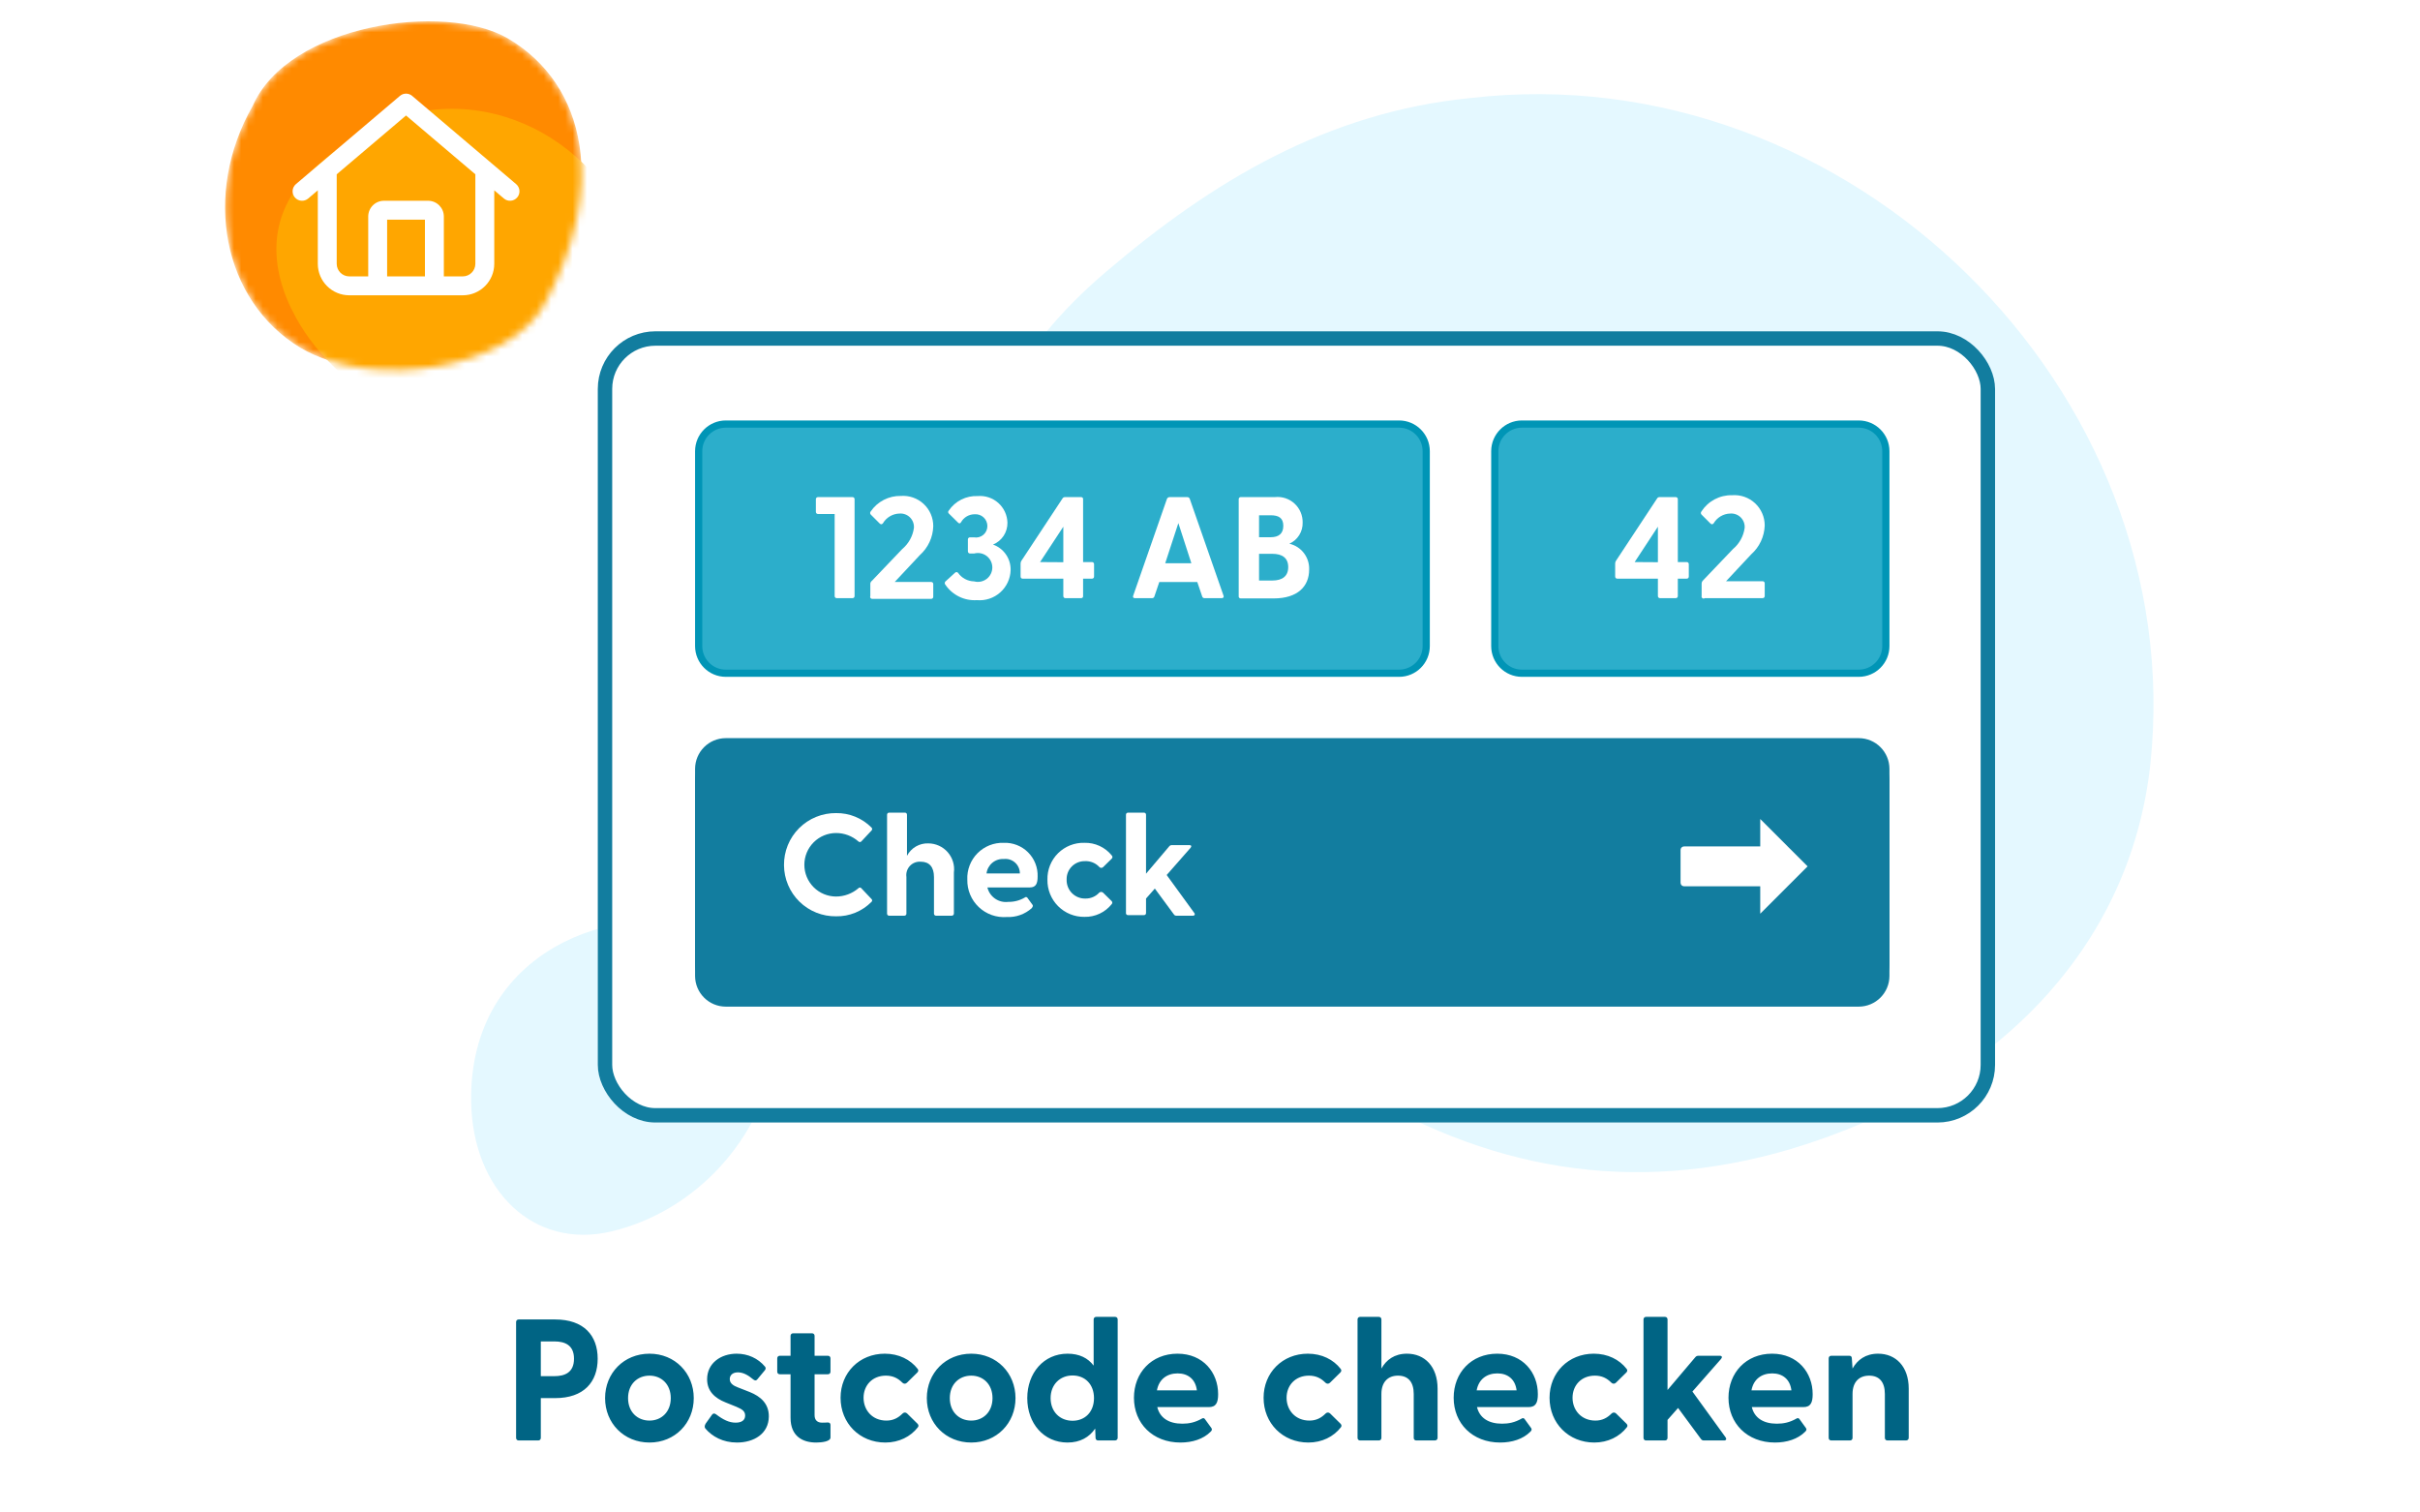 <svg width="336" height="210" viewBox="0 0 336 210" fill="none" xmlns="http://www.w3.org/2000/svg">
<mask id="mask0_4712_11363" style="mask-type:alpha" maskUnits="userSpaceOnUse" x="31" y="2" width="50" height="50">
<path d="M35.09 14.698C40.042 3.374 61.726 0.236 70.467 5.307C81.531 11.761 84.308 26.179 75.639 42.149C70.803 51.208 51.86 54.333 41.665 48.259C30.924 41.722 28.065 26.981 35.09 14.698Z" fill="#FFA600"/>
</mask>
<g mask="url(#mask0_4712_11363)">
<path d="M35.09 14.698C40.042 3.374 61.726 0.236 70.467 5.307C81.531 11.761 84.308 26.179 75.639 42.149C70.803 51.208 51.86 54.333 41.665 48.259C30.924 41.722 28.065 26.981 35.09 14.698Z" fill="#FF8A00"/>
<path d="M59.907 15.272C76.025 13.401 90.57 27.701 88.864 43.673C87.995 51.526 82.246 57.416 73.572 60.038C66.723 62.072 60.528 60.907 54.635 57.23C49.153 53.829 44.25 49.822 41.094 44.105C37.459 37.529 36.504 29.349 44.38 22.674C48.906 18.811 53.81 15.873 59.907 15.272Z" fill="#FFA600"/>
</g>
<g clip-path="url(#clip0_4712_11363)">
<path d="M71.661 25.562C72.213 26.032 72.284 26.858 71.814 27.41C71.343 27.963 70.518 28.034 69.965 27.563L68.625 26.426V36.625C68.625 39.042 66.668 41 64.25 41H48.5C46.084 41 44.125 39.042 44.125 36.625V26.426L42.787 27.563C42.234 28.034 41.406 27.963 40.937 27.41C40.468 26.858 40.536 26.032 41.089 25.562L55.528 13.312C56.014 12.896 56.736 12.896 57.223 13.312L71.661 25.562ZM48.5 38.375H51.125V30.063C51.125 28.854 52.104 27.875 53.313 27.875H59.438C60.647 27.875 61.625 28.854 61.625 30.063V38.375H64.25C65.218 38.375 66 37.593 66 36.625V24.2L56.375 16.034L46.75 24.2V36.625C46.75 37.593 47.532 38.375 48.5 38.375ZM53.75 38.375H59V30.5H53.75V38.375Z" fill="white"/>
</g>
<path d="M204.177 13.61C256.711 7.511 304.115 54.12 298.555 106.176C295.725 131.772 276.985 150.968 248.715 159.514C226.392 166.141 206.202 162.344 186.995 150.362C169.128 139.276 153.146 126.218 142.86 107.584C131.014 86.15 127.901 59.489 153.571 37.734C168.322 25.143 184.306 15.566 204.177 13.61Z" fill="#E4F8FF"/>
<path d="M84.89 170.977C74.101 173.541 65.568 165.306 65.413 152.848C65.178 131.932 85.487 124.785 98.524 129.095C104.619 131.127 108.724 138.808 107.611 146.301C105.844 158.055 96.593 168.197 84.89 170.977Z" fill="#E4F8FF"/>
<g filter="url(#filter0_d_4712_11363)">
<rect x="83" y="44" width="194" height="109.855" rx="8" fill="white"/>
<rect x="84" y="45" width="192" height="107.855" rx="7" stroke="#127D9F" stroke-width="2"/>
</g>
<path d="M258.067 104.17H100.775C98.417 104.17 96.506 106.081 96.506 108.439V135.496C96.506 137.854 98.417 139.765 100.775 139.765H258.067C260.425 139.765 262.336 137.854 262.336 135.496V108.439C262.336 106.081 260.425 104.17 258.067 104.17Z" fill="#127D9F"/>
<path d="M100.775 58.879H194.252C196.334 58.879 198.021 60.567 198.021 62.648V89.706C198.021 91.787 196.334 93.475 194.252 93.475H100.775C98.693 93.475 97.006 91.787 97.006 89.706V62.648C97.006 60.567 98.693 58.879 100.775 58.879Z" fill="#2CAECB" stroke="#0095B6"/>
<path d="M211.31 58.879H258.069C260.15 58.879 261.838 60.567 261.838 62.648V89.706C261.838 91.787 260.15 93.475 258.069 93.475H211.31C209.228 93.475 207.541 91.787 207.541 89.706V62.648C207.541 60.567 209.228 58.879 211.31 58.879Z" fill="#2CAECB" stroke="#0095B6"/>
<path d="M115.886 82.749V71.365H113.581C113.541 71.368 113.5 71.362 113.462 71.349C113.425 71.334 113.39 71.312 113.362 71.284C113.333 71.255 113.311 71.221 113.297 71.183C113.283 71.145 113.277 71.105 113.28 71.065V69.321C113.277 69.281 113.283 69.24 113.297 69.202C113.311 69.165 113.333 69.13 113.362 69.102C113.39 69.073 113.425 69.051 113.462 69.037C113.5 69.023 113.541 69.017 113.581 69.02H118.351C118.391 69.017 118.432 69.023 118.47 69.037C118.507 69.051 118.542 69.073 118.57 69.102C118.599 69.13 118.621 69.165 118.635 69.202C118.649 69.24 118.655 69.281 118.652 69.321V82.749C118.655 82.79 118.649 82.83 118.635 82.868C118.621 82.906 118.599 82.94 118.57 82.969C118.542 82.997 118.507 83.019 118.47 83.033C118.432 83.047 118.391 83.053 118.351 83.05H116.186C116.146 83.053 116.106 83.047 116.068 83.033C116.03 83.019 115.996 82.997 115.967 82.969C115.939 82.94 115.917 82.906 115.903 82.868C115.889 82.83 115.883 82.79 115.886 82.749V82.749Z" fill="white"/>
<path d="M120.838 82.747V81.024C120.847 80.949 120.871 80.876 120.909 80.811C120.947 80.745 120.998 80.688 121.058 80.643L125.267 76.234C126.153 75.493 126.731 74.451 126.891 73.307C126.912 73.039 126.874 72.769 126.781 72.516C126.688 72.263 126.541 72.034 126.35 71.843C126.16 71.653 125.93 71.506 125.678 71.413C125.425 71.319 125.155 71.282 124.886 71.303C124.418 71.315 123.96 71.446 123.557 71.685C123.153 71.923 122.817 72.261 122.581 72.666C122.421 72.846 122.281 72.826 122.12 72.666L120.898 71.444C120.842 71.384 120.81 71.305 120.81 71.223C120.81 71.141 120.842 71.062 120.898 71.002C121.36 70.327 121.983 69.778 122.711 69.403C123.439 69.029 124.248 68.841 125.067 68.858C125.645 68.814 126.226 68.89 126.773 69.082C127.32 69.273 127.822 69.577 128.246 69.972C128.67 70.368 129.007 70.847 129.236 71.38C129.465 71.913 129.581 72.487 129.576 73.067C129.554 73.827 129.378 74.574 129.057 75.263C128.737 75.952 128.279 76.569 127.712 77.075L124.225 80.803H129.276C129.316 80.8 129.356 80.806 129.394 80.82C129.432 80.834 129.466 80.856 129.495 80.885C129.523 80.913 129.545 80.948 129.559 80.985C129.574 81.023 129.579 81.064 129.576 81.104V82.848C129.579 82.888 129.574 82.928 129.559 82.966C129.545 83.004 129.523 83.038 129.495 83.067C129.466 83.095 129.432 83.117 129.394 83.131C129.356 83.145 129.316 83.151 129.276 83.148H121.058C121.014 83.143 120.971 83.127 120.934 83.102C120.897 83.077 120.866 83.044 120.845 83.005C120.823 82.966 120.811 82.922 120.81 82.877C120.809 82.832 120.818 82.788 120.838 82.747Z" fill="white"/>
<path d="M131.258 81.182C131.202 81.122 131.171 81.043 131.171 80.962C131.171 80.879 131.202 80.801 131.258 80.741L132.581 79.538C132.608 79.505 132.641 79.478 132.679 79.46C132.717 79.441 132.759 79.431 132.802 79.431C132.844 79.431 132.886 79.441 132.924 79.46C132.962 79.478 132.996 79.505 133.022 79.538C133.274 79.897 133.607 80.19 133.993 80.396C134.38 80.601 134.809 80.713 135.247 80.721C135.544 80.802 135.856 80.813 136.158 80.754C136.461 80.694 136.745 80.566 136.99 80.379C137.234 80.192 137.433 79.951 137.569 79.675C137.706 79.399 137.777 79.095 137.777 78.787C137.777 78.479 137.706 78.175 137.569 77.899C137.433 77.623 137.234 77.382 136.99 77.195C136.745 77.008 136.461 76.879 136.158 76.82C135.856 76.761 135.544 76.772 135.247 76.853H134.706C134.663 76.856 134.62 76.85 134.58 76.835C134.539 76.819 134.503 76.796 134.472 76.766C134.442 76.735 134.418 76.698 134.403 76.658C134.388 76.618 134.382 76.575 134.385 76.532V74.909C134.382 74.867 134.388 74.824 134.403 74.785C134.418 74.745 134.442 74.71 134.473 74.681C134.504 74.652 134.541 74.63 134.581 74.618C134.621 74.605 134.664 74.602 134.706 74.608H135.227C135.457 74.65 135.693 74.639 135.919 74.579C136.145 74.518 136.355 74.408 136.533 74.257C136.711 74.105 136.853 73.916 136.95 73.703C137.046 73.49 137.094 73.258 137.091 73.025C137.089 72.8 137.04 72.578 136.949 72.373C136.858 72.168 136.726 71.983 136.56 71.831C136.395 71.679 136.2 71.562 135.988 71.488C135.776 71.415 135.551 71.385 135.327 71.401C134.938 71.4 134.556 71.504 134.221 71.701C133.886 71.899 133.61 72.183 133.423 72.524C133.303 72.724 133.142 72.704 132.982 72.524L131.739 71.301C131.71 71.275 131.686 71.242 131.669 71.206C131.653 71.17 131.644 71.13 131.644 71.091C131.644 71.051 131.653 71.011 131.669 70.975C131.686 70.939 131.71 70.906 131.739 70.88C132.181 70.231 132.781 69.706 133.482 69.356C134.184 69.005 134.964 68.84 135.748 68.876C136.264 68.832 136.784 68.894 137.276 69.058C137.767 69.222 138.22 69.485 138.607 69.83C138.993 70.175 139.305 70.596 139.524 71.066C139.742 71.536 139.862 72.046 139.877 72.564C139.889 73.214 139.704 73.854 139.346 74.397C138.988 74.941 138.475 75.364 137.872 75.61C138.602 75.868 139.232 76.35 139.671 76.987C140.11 77.624 140.336 78.384 140.318 79.158C140.301 79.745 140.164 80.323 139.916 80.856C139.667 81.388 139.312 81.865 138.873 82.255C138.434 82.646 137.919 82.942 137.361 83.126C136.803 83.311 136.213 83.379 135.628 83.326C134.776 83.382 133.924 83.213 133.157 82.836C132.391 82.46 131.736 81.89 131.258 81.182V81.182Z" fill="white"/>
<path d="M147.634 82.75V80.344H142.002C141.962 80.347 141.922 80.342 141.884 80.328C141.846 80.314 141.812 80.292 141.783 80.263C141.755 80.235 141.733 80.2 141.718 80.162C141.704 80.124 141.699 80.084 141.702 80.044V78.26C141.697 78.126 141.732 77.994 141.802 77.879L147.514 69.221C147.549 69.156 147.601 69.103 147.665 69.068C147.729 69.032 147.802 69.016 147.875 69.021H150.099C150.139 69.017 150.179 69.022 150.216 69.037C150.253 69.051 150.286 69.073 150.313 69.102C150.34 69.131 150.36 69.166 150.372 69.204C150.384 69.242 150.386 69.282 150.38 69.321V78.04H151.603C151.643 78.037 151.683 78.042 151.721 78.056C151.759 78.07 151.793 78.093 151.822 78.121C151.85 78.15 151.872 78.184 151.886 78.222C151.901 78.26 151.906 78.3 151.903 78.34V80.044C151.906 80.084 151.901 80.124 151.886 80.162C151.872 80.2 151.85 80.235 151.822 80.263C151.793 80.292 151.759 80.314 151.721 80.328C151.683 80.342 151.643 80.347 151.603 80.344H150.38V82.75C150.386 82.789 150.384 82.829 150.372 82.867C150.36 82.905 150.34 82.939 150.313 82.969C150.286 82.998 150.253 83.02 150.216 83.034C150.179 83.048 150.139 83.054 150.099 83.05H147.935C147.895 83.053 147.854 83.047 147.816 83.034C147.779 83.019 147.744 82.997 147.716 82.969C147.687 82.94 147.665 82.906 147.651 82.868C147.637 82.83 147.631 82.79 147.634 82.75V82.75ZM147.634 78.06V73.129L144.407 78.04L147.634 78.06Z" fill="white"/>
<path d="M169.62 83.051H167.255C167.179 83.058 167.102 83.038 167.04 82.994C166.978 82.95 166.933 82.885 166.914 82.811L166.233 80.807H160.961L160.28 82.811C160.261 82.885 160.217 82.95 160.154 82.994C160.092 83.038 160.015 83.058 159.939 83.051H157.574C157.354 83.051 157.254 82.911 157.334 82.711L162.024 69.262C162.056 69.189 162.109 69.126 162.177 69.084C162.245 69.041 162.324 69.019 162.405 69.022H164.81C164.891 69.013 164.973 69.032 165.042 69.075C165.111 69.119 165.164 69.185 165.19 69.262L169.88 82.711C169.961 82.911 169.84 83.051 169.62 83.051ZM165.411 78.201L163.607 72.629L161.783 78.201H165.411Z" fill="white"/>
<path d="M171.985 82.747V69.318C171.982 69.278 171.988 69.238 172.002 69.2C172.016 69.162 172.038 69.128 172.067 69.099C172.095 69.071 172.13 69.049 172.167 69.035C172.205 69.02 172.246 69.015 172.286 69.018H177.016C177.507 68.967 178.003 69.02 178.471 69.175C178.94 69.33 179.37 69.582 179.734 69.916C180.097 70.249 180.386 70.656 180.581 71.109C180.776 71.562 180.872 72.052 180.864 72.545C180.883 73.164 180.717 73.774 180.389 74.298C180.061 74.823 179.585 75.238 179.02 75.492C179.823 75.677 180.537 76.137 181.038 76.792C181.539 77.446 181.797 78.255 181.766 79.079C181.766 81.424 180.163 83.088 176.836 83.088H172.286C172.242 83.092 172.197 83.085 172.156 83.069C172.115 83.053 172.078 83.027 172.049 82.994C172.019 82.961 171.998 82.921 171.987 82.878C171.976 82.835 171.976 82.79 171.985 82.747V82.747ZM176.435 74.59C177.517 74.59 178.178 74.109 178.178 73.006C178.178 71.904 177.517 71.543 176.435 71.543H174.811V74.59H176.435ZM176.655 80.602C178.018 80.602 178.86 80.021 178.86 78.738C178.86 77.456 178.018 76.894 176.655 76.894H174.811V80.602H176.655Z" fill="white"/>
<path d="M258.067 102.487H100.775C98.417 102.487 96.506 104.399 96.506 106.756V133.814C96.506 136.171 98.417 138.083 100.775 138.083H258.067C260.425 138.083 262.336 136.171 262.336 133.814V106.756C262.336 104.399 260.425 102.487 258.067 102.487Z" fill="#127D9F"/>
<path d="M108.853 120.129C108.843 119.176 109.023 118.23 109.382 117.347C109.742 116.465 110.275 115.663 110.949 114.989C111.623 114.315 112.425 113.782 113.307 113.423C114.19 113.063 115.136 112.883 116.089 112.894C117 112.881 117.904 113.053 118.748 113.397C119.591 113.741 120.357 114.252 120.999 114.898C121.029 114.924 121.053 114.957 121.069 114.993C121.086 115.029 121.094 115.069 121.094 115.108C121.094 115.148 121.086 115.188 121.069 115.224C121.053 115.26 121.029 115.292 120.999 115.319L119.596 116.822C119.57 116.852 119.537 116.876 119.501 116.892C119.465 116.909 119.426 116.917 119.386 116.917C119.346 116.917 119.307 116.909 119.27 116.892C119.234 116.876 119.202 116.852 119.175 116.822C118.321 116.074 117.224 115.661 116.089 115.66C114.919 115.66 113.798 116.124 112.971 116.951C112.144 117.778 111.679 118.899 111.679 120.069C111.679 121.238 112.144 122.36 112.971 123.187C113.798 124.014 114.919 124.478 116.089 124.478C117.22 124.474 118.314 124.069 119.175 123.336C119.199 123.303 119.231 123.276 119.268 123.257C119.304 123.239 119.345 123.229 119.386 123.229C119.427 123.229 119.467 123.239 119.504 123.257C119.54 123.276 119.572 123.303 119.596 123.336L120.999 124.819C121.029 124.843 121.052 124.874 121.069 124.909C121.085 124.943 121.093 124.981 121.093 125.019C121.093 125.058 121.085 125.095 121.069 125.13C121.052 125.165 121.029 125.195 120.999 125.22C120.359 125.869 119.594 126.381 118.75 126.726C117.906 127.07 117 127.24 116.089 127.224C115.147 127.237 114.211 127.064 113.337 126.714C112.462 126.364 111.665 125.844 110.993 125.184C110.32 124.524 109.785 123.738 109.418 122.87C109.05 122.003 108.859 121.071 108.853 120.129V120.129Z" fill="white"/>
<path d="M132.442 121.148V126.84C132.442 126.881 132.434 126.922 132.418 126.96C132.401 126.998 132.377 127.032 132.347 127.06C132.317 127.088 132.282 127.11 132.243 127.124C132.204 127.138 132.163 127.143 132.122 127.141H129.977C129.937 127.144 129.896 127.138 129.859 127.124C129.821 127.11 129.786 127.088 129.758 127.059C129.729 127.031 129.707 126.996 129.693 126.958C129.679 126.921 129.673 126.88 129.676 126.84V121.769C129.676 120.386 129.035 119.645 127.853 119.645C127.573 119.621 127.291 119.66 127.029 119.76C126.766 119.86 126.53 120.019 126.337 120.223C126.144 120.427 126 120.672 125.916 120.94C125.831 121.208 125.808 121.491 125.848 121.769V126.84C125.851 126.88 125.846 126.921 125.832 126.958C125.817 126.996 125.795 127.031 125.767 127.059C125.738 127.088 125.704 127.11 125.666 127.124C125.628 127.138 125.588 127.144 125.548 127.141H123.463C123.423 127.144 123.383 127.138 123.345 127.124C123.307 127.11 123.273 127.088 123.244 127.059C123.216 127.031 123.193 126.996 123.179 126.958C123.165 126.921 123.16 126.88 123.163 126.84V113.131C123.16 113.091 123.165 113.05 123.179 113.013C123.193 112.975 123.216 112.94 123.244 112.912C123.273 112.883 123.307 112.861 123.345 112.847C123.383 112.833 123.423 112.827 123.463 112.83H125.628C125.668 112.827 125.709 112.833 125.746 112.847C125.784 112.861 125.819 112.883 125.847 112.912C125.876 112.94 125.898 112.975 125.912 113.013C125.926 113.05 125.931 113.091 125.928 113.131V118.823C126.209 118.284 126.637 117.836 127.162 117.531C127.687 117.226 128.288 117.076 128.895 117.099C129.404 117.101 129.907 117.211 130.37 117.422C130.834 117.633 131.247 117.94 131.583 118.323C131.918 118.706 132.168 119.156 132.317 119.643C132.465 120.13 132.508 120.643 132.442 121.148V121.148Z" fill="white"/>
<path d="M134.306 122.133C134.275 121.459 134.384 120.786 134.627 120.156C134.869 119.525 135.239 118.952 135.713 118.472C136.187 117.992 136.756 117.616 137.383 117.366C138.01 117.116 138.682 116.999 139.357 117.022C139.98 116.997 140.602 117.101 141.184 117.327C141.766 117.554 142.294 117.898 142.736 118.338C143.178 118.779 143.525 119.306 143.754 119.886C143.983 120.467 144.089 121.089 144.067 121.712C144.067 122.654 143.846 123.215 142.984 123.215H137.092C137.245 123.849 137.626 124.403 138.162 124.773C138.698 125.143 139.352 125.302 139.998 125.22C140.801 125.234 141.591 125.026 142.283 124.618C142.305 124.596 142.332 124.578 142.361 124.566C142.39 124.554 142.422 124.548 142.453 124.548C142.485 124.548 142.516 124.554 142.546 124.566C142.575 124.578 142.601 124.596 142.624 124.618L143.365 125.64C143.465 125.781 143.365 125.921 143.265 126.081C142.311 126.939 141.058 127.385 139.778 127.324C139.069 127.377 138.358 127.282 137.688 127.044C137.019 126.805 136.407 126.43 135.892 125.941C135.376 125.452 134.969 124.861 134.696 124.205C134.423 123.549 134.29 122.843 134.306 122.133V122.133ZM141.602 121.271C141.603 120.988 141.545 120.708 141.431 120.45C141.317 120.191 141.149 119.959 140.939 119.77C140.729 119.581 140.481 119.438 140.212 119.351C139.942 119.265 139.658 119.236 139.377 119.267C138.796 119.232 138.224 119.42 137.777 119.792C137.33 120.165 137.042 120.694 136.972 121.271H141.602Z" fill="white"/>
<path d="M145.429 122.131C145.413 121.454 145.534 120.78 145.786 120.151C146.039 119.522 146.416 118.952 146.896 118.473C147.376 117.995 147.949 117.62 148.579 117.37C149.209 117.12 149.883 117.001 150.56 117.021C151.288 117 152.011 117.149 152.671 117.455C153.332 117.761 153.913 118.216 154.368 118.784C154.423 118.84 154.454 118.916 154.454 118.995C154.454 119.073 154.423 119.149 154.368 119.205L153.166 120.388C153.132 120.423 153.091 120.451 153.047 120.47C153.002 120.489 152.954 120.499 152.905 120.499C152.856 120.499 152.808 120.489 152.763 120.47C152.719 120.451 152.678 120.423 152.644 120.388C152.391 120.112 152.081 119.895 151.734 119.753C151.388 119.611 151.014 119.547 150.64 119.566C150.302 119.558 149.966 119.618 149.652 119.745C149.338 119.871 149.053 120.06 148.815 120.3C148.576 120.54 148.39 120.827 148.266 121.141C148.142 121.456 148.084 121.793 148.095 122.131C148.084 122.481 148.144 122.829 148.274 123.154C148.403 123.479 148.598 123.774 148.846 124.02C149.094 124.267 149.391 124.459 149.716 124.586C150.042 124.713 150.391 124.771 150.74 124.757C151.095 124.76 151.445 124.688 151.77 124.546C152.094 124.405 152.386 124.197 152.624 123.935C152.697 123.873 152.789 123.839 152.885 123.839C152.981 123.839 153.073 123.873 153.146 123.935L154.348 125.118C154.403 125.174 154.434 125.249 154.434 125.328C154.434 125.407 154.403 125.482 154.348 125.539C153.898 126.103 153.324 126.555 152.67 126.861C152.017 127.167 151.302 127.318 150.58 127.302C149.899 127.313 149.223 127.187 148.591 126.931C147.96 126.674 147.387 126.293 146.906 125.811C146.426 125.328 146.047 124.754 145.793 124.121C145.54 123.489 145.416 122.812 145.429 122.131V122.131Z" fill="white"/>
<path d="M156.333 126.84V113.131C156.33 113.091 156.335 113.05 156.349 113.013C156.363 112.975 156.385 112.94 156.414 112.912C156.443 112.883 156.477 112.861 156.515 112.847C156.553 112.833 156.593 112.827 156.633 112.83H158.818C158.858 112.827 158.898 112.833 158.936 112.847C158.974 112.861 159.009 112.883 159.037 112.912C159.066 112.94 159.088 112.975 159.102 113.013C159.116 113.05 159.121 113.091 159.118 113.131V121.308L162.345 117.5C162.389 117.447 162.444 117.405 162.507 117.377C162.569 117.35 162.638 117.337 162.706 117.34H165.151C165.412 117.34 165.472 117.5 165.312 117.701L161.985 121.489L165.833 126.78C165.973 126.98 165.833 127.141 165.652 127.141H163.347C163.276 127.147 163.205 127.134 163.141 127.102C163.077 127.07 163.024 127.021 162.987 126.96L160.341 123.373L159.118 124.756V126.76C159.121 126.8 159.116 126.84 159.102 126.878C159.088 126.916 159.066 126.95 159.037 126.979C159.009 127.008 158.974 127.03 158.936 127.044C158.898 127.058 158.858 127.063 158.818 127.06H156.633C156.565 127.067 156.496 127.048 156.441 127.007C156.386 126.967 156.347 126.907 156.333 126.84Z" fill="white"/>
<path d="M230.188 82.749V80.344H224.556C224.516 80.347 224.475 80.342 224.438 80.328C224.4 80.314 224.365 80.291 224.337 80.263C224.308 80.234 224.286 80.2 224.272 80.162C224.258 80.124 224.252 80.084 224.255 80.044V78.26C224.251 78.126 224.285 77.993 224.356 77.879L230.068 69.221C230.102 69.156 230.155 69.103 230.219 69.067C230.283 69.032 230.355 69.016 230.428 69.02H232.653C232.693 69.017 232.734 69.023 232.772 69.037C232.809 69.051 232.844 69.073 232.872 69.102C232.901 69.13 232.923 69.165 232.937 69.203C232.951 69.24 232.957 69.281 232.954 69.321V78.039H234.176C234.217 78.036 234.257 78.042 234.295 78.056C234.333 78.07 234.367 78.092 234.396 78.121C234.424 78.149 234.446 78.184 234.46 78.222C234.474 78.259 234.48 78.3 234.477 78.34V80.044C234.48 80.084 234.474 80.124 234.46 80.162C234.446 80.2 234.424 80.234 234.396 80.263C234.367 80.291 234.333 80.314 234.295 80.328C234.257 80.342 234.217 80.347 234.176 80.344H232.954V82.749C232.957 82.79 232.951 82.83 232.937 82.868C232.923 82.906 232.901 82.94 232.872 82.969C232.844 82.997 232.809 83.019 232.772 83.033C232.734 83.047 232.693 83.053 232.653 83.05H230.489C230.448 83.053 230.408 83.047 230.37 83.033C230.332 83.019 230.298 82.997 230.269 82.969C230.241 82.94 230.219 82.906 230.205 82.868C230.191 82.83 230.185 82.79 230.188 82.749V82.749ZM230.188 78.059V73.129L226.961 78.039L230.188 78.059Z" fill="white"/>
<path d="M236.26 82.746V81.023C236.258 80.883 236.308 80.747 236.401 80.642L240.61 76.233C241.495 75.493 242.074 74.45 242.233 73.306C242.254 73.038 242.217 72.768 242.124 72.515C242.03 72.263 241.883 72.033 241.693 71.843C241.502 71.652 241.273 71.505 241.02 71.412C240.767 71.319 240.497 71.281 240.229 71.302C239.76 71.314 239.302 71.445 238.899 71.684C238.496 71.922 238.16 72.26 237.924 72.665C237.764 72.846 237.623 72.826 237.463 72.665L236.24 71.442C236.184 71.383 236.153 71.304 236.153 71.222C236.153 71.14 236.184 71.061 236.24 71.002C236.698 70.296 237.329 69.719 238.073 69.326C238.817 68.934 239.648 68.737 240.489 68.757C241.068 68.713 241.65 68.789 242.199 68.98C242.747 69.172 243.25 69.475 243.675 69.87C244.101 70.266 244.44 70.745 244.671 71.277C244.902 71.81 245.021 72.385 245.019 72.966C244.993 73.727 244.813 74.475 244.489 75.164C244.165 75.853 243.705 76.469 243.135 76.974L239.648 80.702H244.718C244.759 80.699 244.799 80.705 244.837 80.719C244.875 80.733 244.909 80.755 244.938 80.784C244.966 80.812 244.988 80.846 245.002 80.884C245.016 80.922 245.022 80.963 245.019 81.003V82.746C245.022 82.787 245.016 82.827 245.002 82.865C244.988 82.903 244.966 82.937 244.938 82.966C244.909 82.994 244.875 83.016 244.837 83.03C244.799 83.044 244.759 83.05 244.718 83.047H236.701C236.654 83.083 236.597 83.104 236.538 83.106C236.479 83.107 236.421 83.09 236.372 83.057C236.323 83.023 236.286 82.975 236.266 82.92C236.246 82.864 236.244 82.803 236.26 82.746Z" fill="white"/>
<path d="M244.397 123.055V126.863L250.971 120.289L244.397 113.715V117.523H233.815C233.687 117.523 233.565 117.574 233.475 117.664C233.385 117.754 233.334 117.876 233.334 118.004V122.574C233.334 122.701 233.385 122.823 233.475 122.914C233.565 123.004 233.687 123.055 233.815 123.055H244.397Z" fill="white"/>
<path d="M72.016 200H74.728C74.944 200 75.088 199.856 75.088 199.64V194.12H77.08C81.064 194.12 82.984 191.888 82.984 188.648C82.984 185.432 81.064 183.2 77.08 183.2H72.016C71.8 183.2 71.656 183.344 71.656 183.56V199.64C71.656 199.856 71.8 200 72.016 200ZM75.088 191.072V186.248H76.96C78.424 186.248 79.696 186.752 79.696 188.648C79.696 190.568 78.424 191.072 76.96 191.072H75.088ZM90.179 200.288C93.707 200.288 96.323 197.6 96.323 194.12C96.323 190.64 93.707 187.952 90.179 187.952C86.627 187.952 84.011 190.64 84.011 194.12C84.011 197.6 86.627 200.288 90.179 200.288ZM90.179 197.24C88.499 197.24 87.203 196.04 87.203 194.12C87.203 192.2 88.499 191 90.179 191C91.835 191 93.131 192.2 93.131 194.12C93.131 196.04 91.835 197.24 90.179 197.24ZM102.33 200.288C104.682 200.288 106.722 199.064 106.746 196.688C106.77 194.888 105.594 193.88 104.106 193.28L102.45 192.632C101.802 192.392 101.322 192.056 101.322 191.48C101.322 190.976 101.682 190.544 102.45 190.544C103.146 190.544 103.818 190.88 104.586 191.528C104.802 191.696 104.97 191.72 105.138 191.528L106.194 190.256C106.314 190.112 106.362 189.92 106.218 189.752C105.234 188.576 103.818 187.952 102.282 187.952C100.098 187.952 98.178 189.248 98.178 191.504C98.178 193.136 99.234 194.12 100.746 194.72L102.234 195.32C103.098 195.68 103.458 195.968 103.458 196.544C103.458 197.216 102.93 197.528 102.138 197.528C101.226 197.528 100.41 197.12 99.426 196.376C99.234 196.232 99.018 196.184 98.826 196.472L97.986 197.648C97.818 197.912 97.794 198.176 97.938 198.344C98.874 199.448 100.362 200.288 102.33 200.288ZM113.315 200.288C114.107 200.288 115.307 200.144 115.307 199.592V197.84C115.307 197.6 115.139 197.48 114.875 197.504C114.587 197.528 114.347 197.528 114.131 197.528C113.507 197.528 113.099 197.192 113.099 196.496V190.808H114.947C115.163 190.808 115.307 190.664 115.307 190.448V188.6C115.307 188.384 115.163 188.24 114.947 188.24H113.099V185.48C113.099 185.264 112.955 185.12 112.739 185.12H110.123C109.907 185.12 109.763 185.264 109.763 185.48V188.24H108.275C108.059 188.24 107.915 188.384 107.915 188.6V190.448C107.915 190.664 108.059 190.808 108.275 190.808H109.763V196.856C109.763 199.424 111.443 200.288 113.315 200.288ZM122.923 200.288C124.819 200.288 126.427 199.472 127.435 198.176C127.579 198.008 127.531 197.816 127.387 197.672L125.947 196.256C125.755 196.064 125.491 196.088 125.323 196.256C124.675 196.904 123.979 197.24 123.067 197.24C121.123 197.24 119.899 195.8 119.899 194.072C119.899 192.344 121.123 191 122.995 191C123.955 191 124.651 191.336 125.299 191.984C125.467 192.152 125.731 192.176 125.923 191.984L127.363 190.568C127.507 190.424 127.555 190.232 127.411 190.064C126.403 188.768 124.795 187.952 122.851 187.952C119.323 187.952 116.707 190.592 116.707 194.072C116.707 197.6 119.347 200.288 122.923 200.288ZM134.851 200.288C138.379 200.288 140.995 197.6 140.995 194.12C140.995 190.64 138.379 187.952 134.851 187.952C131.299 187.952 128.683 190.64 128.683 194.12C128.683 197.6 131.299 200.288 134.851 200.288ZM134.851 197.24C133.171 197.24 131.875 196.04 131.875 194.12C131.875 192.2 133.171 191 134.851 191C136.507 191 137.803 192.2 137.803 194.12C137.803 196.04 136.507 197.24 134.851 197.24ZM148.221 200.288C149.973 200.288 151.245 199.544 152.061 198.344L152.109 199.64C152.109 199.856 152.253 200 152.469 200H154.797C155.013 200 155.181 199.856 155.181 199.64V183.2C155.181 182.984 155.036 182.84 154.821 182.84H152.205C151.989 182.84 151.845 182.984 151.845 183.2V189.608C151.053 188.552 149.853 187.952 148.221 187.952C144.909 187.952 142.629 190.64 142.629 194.12C142.629 197.624 144.909 200.288 148.221 200.288ZM148.917 197.264C147.165 197.264 145.869 196.016 145.869 194.12C145.869 192.248 147.165 190.976 148.917 190.976C150.669 190.976 151.893 192.224 151.893 194.12C151.893 196.016 150.669 197.264 148.917 197.264ZM163.897 200.288C165.553 200.288 167.065 199.808 168.073 198.8C168.289 198.608 168.313 198.44 168.193 198.272L167.305 197.048C167.185 196.88 167.065 196.856 166.897 196.952C165.937 197.504 165.073 197.672 164.161 197.672C162.265 197.672 161.041 196.856 160.681 195.368H167.833C168.865 195.368 169.129 194.72 169.129 193.568C169.129 190.592 167.065 187.952 163.489 187.952C159.865 187.952 157.441 190.616 157.441 194.072C157.441 197.624 160.033 200.288 163.897 200.288ZM160.633 193.04C160.921 191.48 162.049 190.688 163.513 190.688C164.929 190.688 165.985 191.48 166.177 193.04H160.633ZM181.657 200.288C183.553 200.288 185.161 199.472 186.169 198.176C186.313 198.008 186.265 197.816 186.121 197.672L184.681 196.256C184.489 196.064 184.225 196.088 184.057 196.256C183.409 196.904 182.713 197.24 181.801 197.24C179.857 197.24 178.633 195.8 178.633 194.072C178.633 192.344 179.857 191 181.729 191C182.689 191 183.385 191.336 184.033 191.984C184.201 192.152 184.465 192.176 184.657 191.984L186.097 190.568C186.241 190.424 186.289 190.232 186.145 190.064C185.137 188.768 183.529 187.952 181.585 187.952C178.057 187.952 175.441 190.592 175.441 194.072C175.441 197.6 178.081 200.288 181.657 200.288ZM195.35 187.952C193.598 187.952 192.47 188.816 191.798 190.016V183.2C191.798 182.984 191.654 182.84 191.438 182.84H188.846C188.63 182.84 188.486 182.984 188.486 183.2V199.64C188.486 199.856 188.63 200 188.846 200H191.438C191.654 200 191.798 199.856 191.798 199.64V193.544C191.798 191.888 192.71 191 194.102 191C195.518 191 196.286 191.888 196.286 193.544V199.64C196.286 199.856 196.43 200 196.646 200H199.214C199.43 200 199.598 199.856 199.598 199.64V192.8C199.598 189.728 197.798 187.952 195.35 187.952ZM208.288 200.288C209.944 200.288 211.456 199.808 212.464 198.8C212.68 198.608 212.704 198.44 212.584 198.272L211.696 197.048C211.576 196.88 211.456 196.856 211.288 196.952C210.328 197.504 209.464 197.672 208.552 197.672C206.656 197.672 205.432 196.856 205.072 195.368H212.224C213.256 195.368 213.52 194.72 213.52 193.568C213.52 190.592 211.456 187.952 207.88 187.952C204.256 187.952 201.832 190.616 201.832 194.072C201.832 197.624 204.424 200.288 208.288 200.288ZM205.024 193.04C205.312 191.48 206.44 190.688 207.904 190.688C209.32 190.688 210.376 191.48 210.568 193.04H205.024ZM221.36 200.288C223.256 200.288 224.864 199.472 225.872 198.176C226.016 198.008 225.968 197.816 225.824 197.672L224.384 196.256C224.192 196.064 223.928 196.088 223.76 196.256C223.112 196.904 222.416 197.24 221.504 197.24C219.56 197.24 218.336 195.8 218.336 194.072C218.336 192.344 219.56 191 221.432 191C222.392 191 223.088 191.336 223.736 191.984C223.904 192.152 224.168 192.176 224.36 191.984L225.8 190.568C225.944 190.424 225.992 190.232 225.848 190.064C224.84 188.768 223.232 187.952 221.288 187.952C217.76 187.952 215.144 190.592 215.144 194.072C215.144 197.6 217.784 200.288 221.36 200.288ZM228.549 200H231.165C231.381 200 231.525 199.856 231.525 199.64V197.144L232.989 195.488L236.157 199.784C236.277 199.952 236.397 200 236.589 200H239.373C239.661 200 239.757 199.808 239.589 199.568L234.981 193.208L238.965 188.672C239.157 188.432 239.085 188.24 238.773 188.24H235.821C235.653 188.24 235.509 188.288 235.389 188.432L231.525 192.992V183.2C231.525 182.984 231.381 182.84 231.165 182.84H228.549C228.333 182.84 228.189 182.984 228.189 183.2V199.64C228.189 199.856 228.333 200 228.549 200ZM246.444 200.288C248.1 200.288 249.612 199.808 250.62 198.8C250.836 198.608 250.86 198.44 250.74 198.272L249.852 197.048C249.732 196.88 249.612 196.856 249.444 196.952C248.484 197.504 247.62 197.672 246.708 197.672C244.812 197.672 243.588 196.856 243.228 195.368H250.38C251.412 195.368 251.676 194.72 251.676 193.568C251.676 190.592 249.612 187.952 246.036 187.952C242.412 187.952 239.988 190.616 239.988 194.072C239.988 197.624 242.58 200.288 246.444 200.288ZM243.18 193.04C243.468 191.48 244.596 190.688 246.06 190.688C247.476 190.688 248.532 191.48 248.724 193.04H243.18ZM254.26 200H256.852C257.068 200 257.212 199.856 257.212 199.64V193.544C257.212 191.888 258.124 191 259.516 191C260.932 191 261.7 191.888 261.7 193.544V199.64C261.7 199.856 261.844 200 262.06 200H264.628C264.844 200 265.012 199.856 265.012 199.64V192.8C265.012 189.728 263.212 187.952 260.764 187.952C259.012 187.952 257.884 188.816 257.212 190.016L257.116 188.624C257.116 188.336 256.972 188.24 256.756 188.24H254.26C254.044 188.24 253.9 188.384 253.9 188.6V199.64C253.9 199.856 254.044 200 254.26 200Z" fill="#006484"/>
<defs>
<filter id="filter0_d_4712_11363" x="75" y="38" width="210" height="125.855" filterUnits="userSpaceOnUse" color-interpolation-filters="sRGB">
<feFlood flood-opacity="0" result="BackgroundImageFix"/>
<feColorMatrix in="SourceAlpha" type="matrix" values="0 0 0 0 0 0 0 0 0 0 0 0 0 0 0 0 0 0 127 0" result="hardAlpha"/>
<feOffset dy="2"/>
<feGaussianBlur stdDeviation="4"/>
<feColorMatrix type="matrix" values="0 0 0 0 0 0 0 0 0 0 0 0 0 0 0 0 0 0 0.05 0"/>
<feBlend mode="normal" in2="BackgroundImageFix" result="effect1_dropShadow_4712_11363"/>
<feBlend mode="normal" in="SourceGraphic" in2="effect1_dropShadow_4712_11363" result="shape"/>
</filter>
<clipPath id="clip0_4712_11363">
<rect width="31.5" height="31.5" fill="white" transform="translate(40.625 11.25)"/>
</clipPath>
</defs>
</svg>
